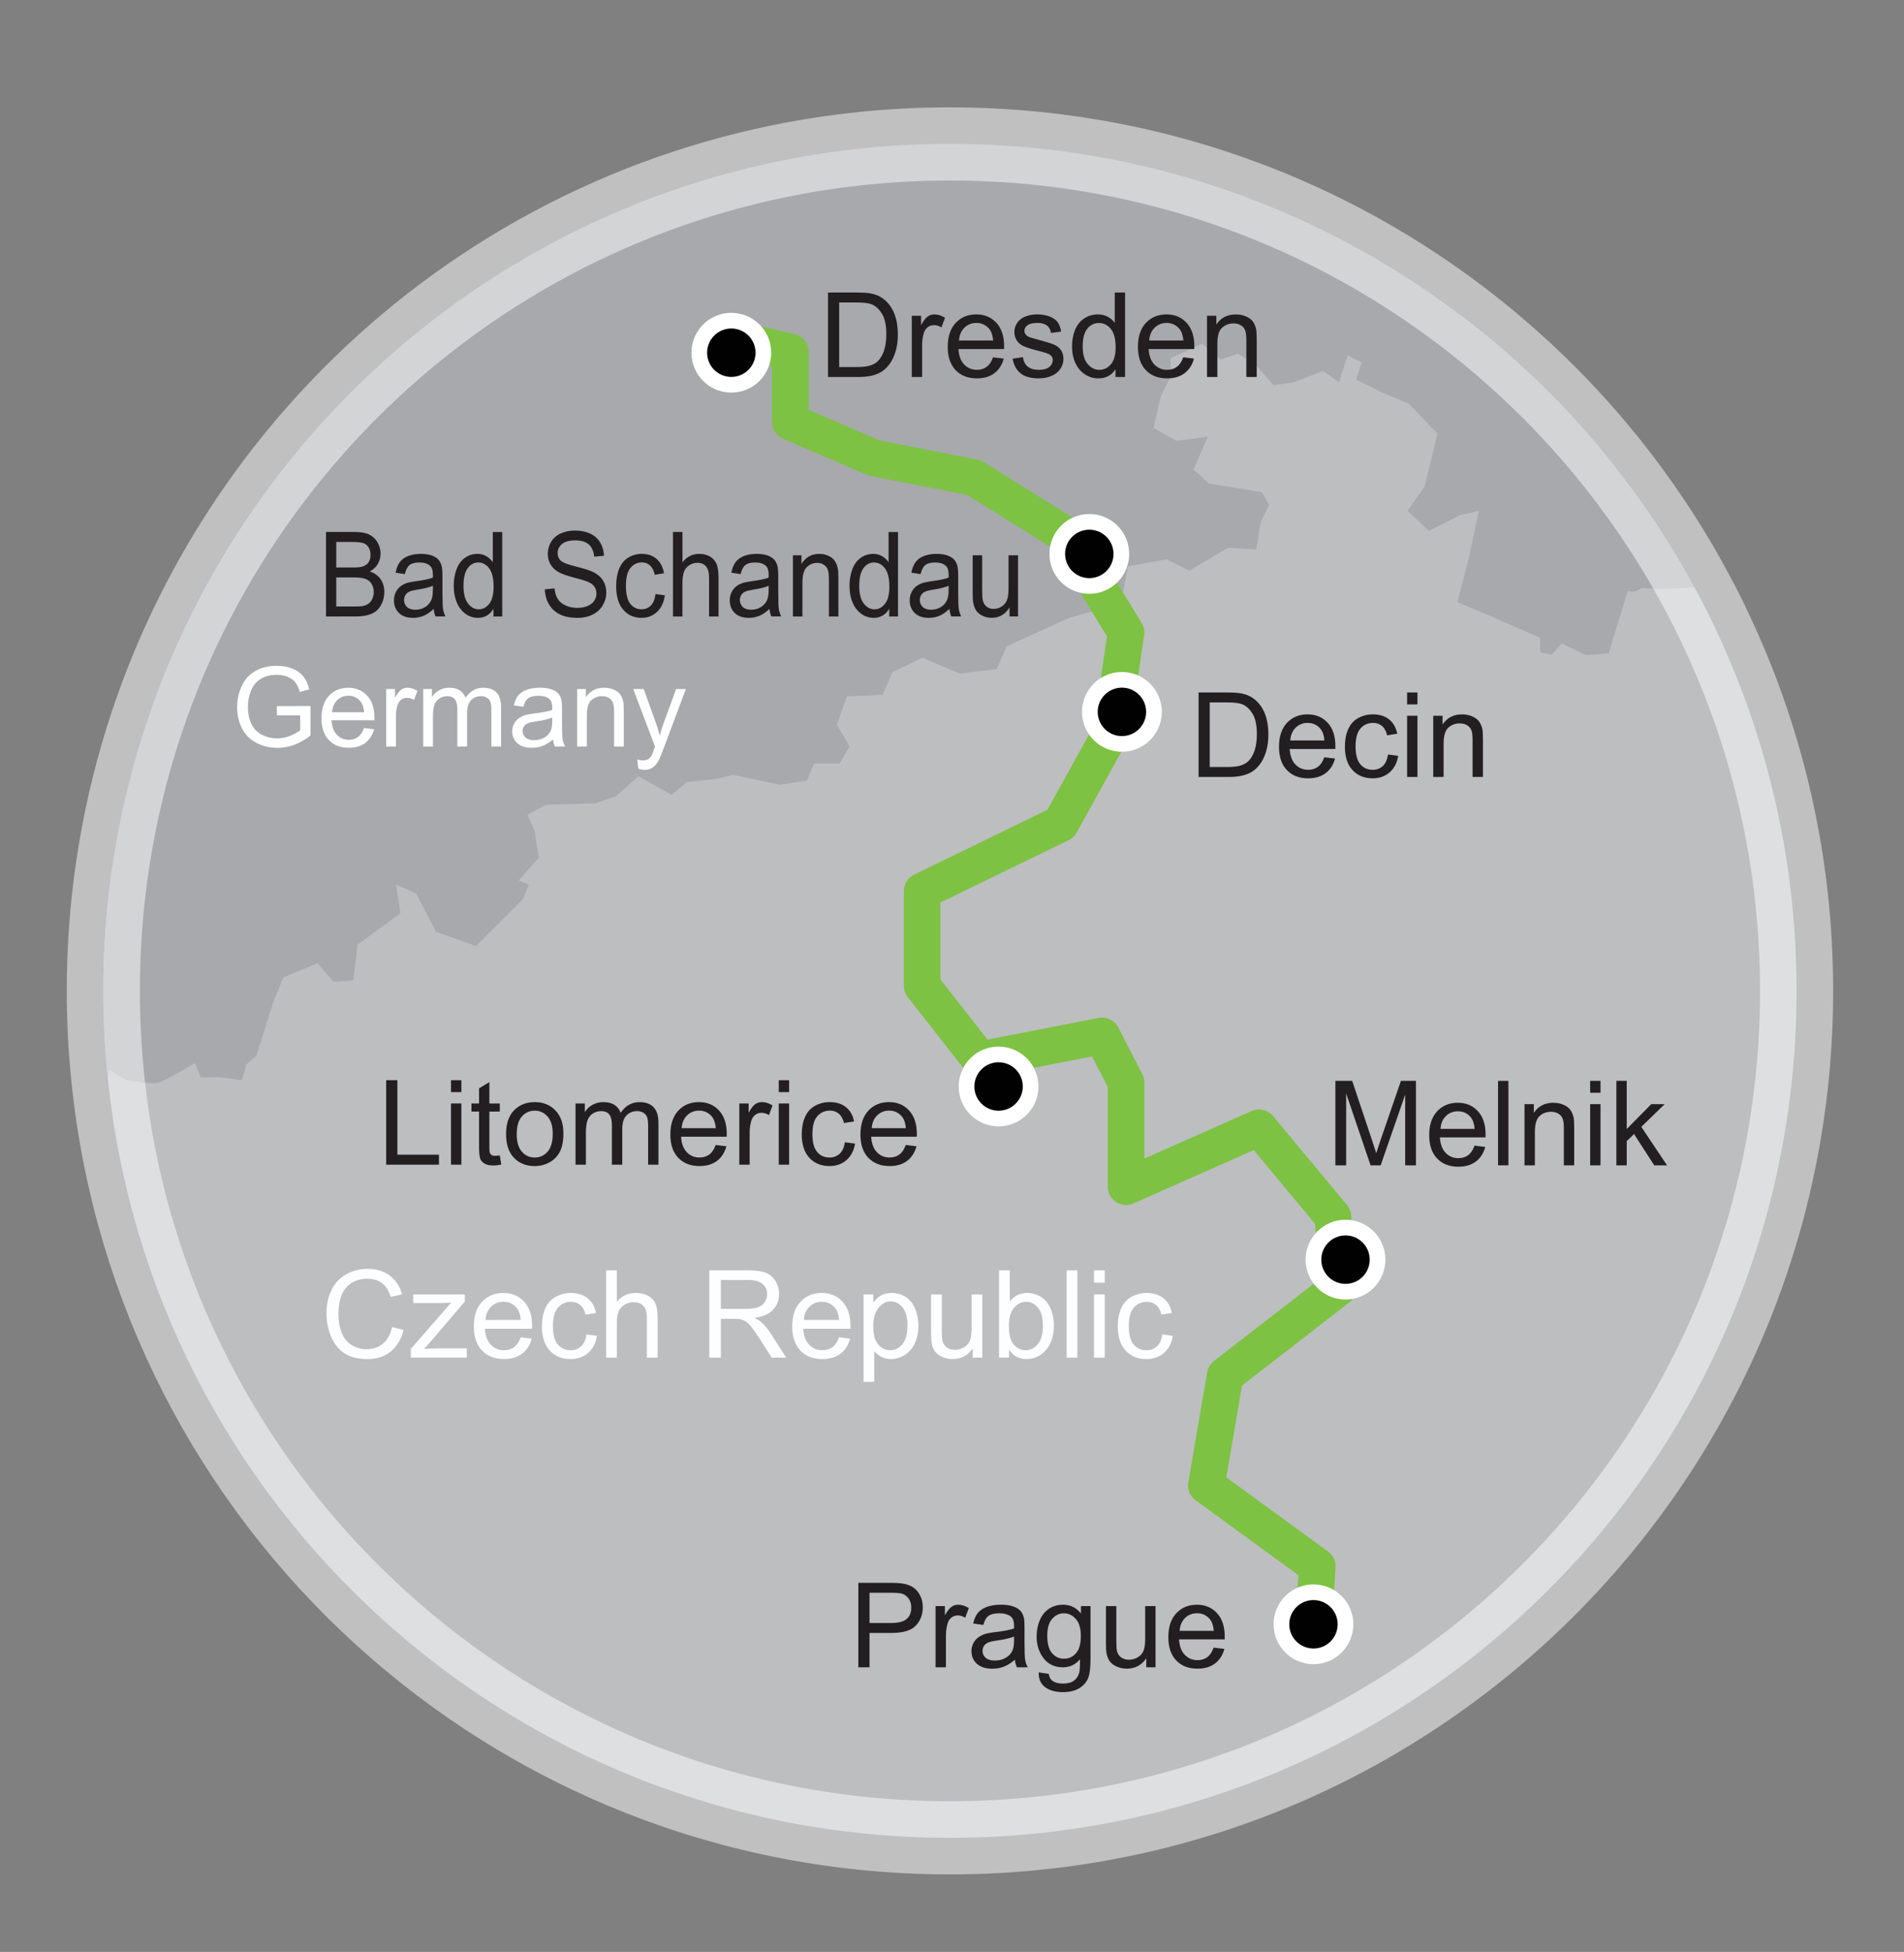 <?xml version="1.0" encoding="utf-8"?>
<!-- Generator: Adobe Illustrator 16.0.0, SVG Export Plug-In . SVG Version: 6.00 Build 0)  -->
<!DOCTYPE svg PUBLIC "-//W3C//DTD SVG 1.1//EN" "http://www.w3.org/Graphics/SVG/1.1/DTD/svg11.dtd">
<svg version="1.1" id="Layer_1" xmlns="http://www.w3.org/2000/svg" xmlns:xlink="http://www.w3.org/1999/xlink" x="0px" y="0px"
	 width="364.482px" height="373.5px" viewBox="39.338 0 364.482 373.5" enable-background="new 39.338 0 364.482 373.5"
	 xml:space="preserve">
<rect x="39.338" y="0" width="364.482" height="373.5" fill="#808080" stroke="none"/>
<path fill="#A7A9AC" d="M368.328,121.599l-8,0.45l-7.33-5.32l-2.61-1.89l-2.069-1.5l0.72-2.86l0.3-1.21l3.55-14.12
	c1.53,2.12,3.011,4.29,4.431,6.49c0.149,0.22,0.3,0.44,0.439,0.67c0.4,0.62,0.79,1.25,1.18,1.88c1.66,2.66,3.25,5.391,4.74,8.16
	c0.75,1.36,1.471,2.73,2.17,4.11C366.708,118.158,367.538,119.869,368.328,121.599z"/>
<path fill="#BCBEC0" d="M383.258,189.6c0,55.619-28.01,104.689-70.7,133.869c-3.13,2.15-6.34,4.18-9.63,6.1
	c-2.39,1.41-4.83,2.75-7.3,4.021c-1.47,0.77-2.94,1.51-4.44,2.221c-0.21,0.1-0.42,0.199-0.63,0.299
	c-21.03,9.98-44.54,15.562-69.37,15.562c-83.9,0-152.9-63.739-161.22-145.44c-0.56-5.47-0.85-11.02-0.85-16.629
	c0-8.081,0.59-16.021,1.73-23.781c56.13-31.29,190.78-106.29,205.14-113.64c9.96-5.1,33.83-0.95,53.2,8.34
	c4.341,3.3,8.5,6.811,12.48,10.521c5.61,5.22,10.84,10.83,15.65,16.79c0.25,1.3,0.35,2.619,0.29,3.96
	c-0.391,9.069,0.13,14.409,1.01,17.479c0.13,0.45,0.27,0.86,0.42,1.21c0.58,1.47,1.26,2.21,1.91,2.521
	c1.38,0.68,2.649-0.5,2.649-0.5l3.98,0.25l6.1-0.4c0.75,1.36,1.471,2.73,2.17,4.11c0.86,1.699,1.69,3.41,2.48,5.14
	C377.918,142.269,383.258,165.309,383.258,189.6z"/>
<path fill="none" d="M312.558,323.469c-3.13,2.15-6.34,4.18-9.629,6.1c-2.39,1.41-4.83,2.75-7.3,4.021
	c-1.47,0.77-2.94,1.51-4.44,2.221c-0.21,0.1-0.42,0.199-0.63,0.299c-21.03,9.98-44.54,15.562-69.37,15.562
	c-83.9,0-152.9-63.739-161.22-145.44c-0.56-5.47-0.85-11.02-0.85-16.629c0-8.081,0.59-16.021,1.73-23.781
	c9.94-67.55,61.55-121.55,127.9-135.029c10.48-2.131,21.33-3.25,32.44-3.25c27.9,0,54.15,7.05,77.06,19.46
	c0.83,0.449,1.66,0.899,2.48,1.37c6.44,3.64,12.61,7.699,18.46,12.149c4.34,3.3,8.5,6.811,12.479,10.521
	c5.61,5.22,10.84,10.83,15.65,16.79c1.93,2.39,3.79,4.829,5.569,7.319c1.53,2.12,3.011,4.29,4.431,6.49
	c0.149,0.22,0.3,0.44,0.439,0.67c0.4,0.62,0.79,1.25,1.181,1.88c1.659,2.66,3.25,5.391,4.739,8.16c0.75,1.36,1.471,2.73,2.17,4.11
	c0.86,1.699,1.69,3.41,2.48,5.14c9.59,20.67,14.93,43.71,14.93,68C383.258,245.219,355.248,294.289,312.558,323.469z"/>
<path fill="#A7A9AC" d="M350.558,108.669l0.54,3.83l-0.149,0.5l-0.561,1.84l-0.569,1.89l-2.54,8.32l-4.37,0.28l-4.641-2.19
	l-1.909,2.19l-2.181-0.551v-2.729l-8.739-3.83l-7.11-3l2.189-8.46l1.921-9.01l-3.561,0.81l-6.01,3.021l-4.09-3.83l3.279-4.65
	l2.46-10.1l-5.47-5.73l-5.18-2.189l-4.92-2.46l1.09-3.271l-2.73-1.37l-1.64,5.19l-3-2.19l-5.74,2.19l-3.82,0.55l-3.55-4.1
	l-3.28-1.921l-3.27,1.101l-3.55-3l-6.02,2.729v3.54l-1.91,3.83l-1.36,6l4.37,2.46l6.01-0.81l-2.74,6.28l3.01,2.729l5.19,0.82
	l4.92,0.81l1.36,2.47l-1.63,3.271l-0.82,5.19l-5.46-0.28l-7.38,4.37l-4.37-2.181l-7.37,1.36l-1.37,7.11l-9.83,2.72l-12.01,5.46
	l-1.91,4.37l-7.11,0.83l-7.09-3.01l-5.74,2.739l-1.91,4.36l-6.83,0.28l-1.91,5.46l2.45,4.1l-1.9,3.271h-4.91l-1.37,3.279
	l-5.19,0.811l-9.01-1.9l-3.28,0.811l-5.46,0.55l-3,2.46l-6.29-3.55l-4.37,3.819l-3.82,1.37l-9.56,0.271l-3.54,1.909l1.35,3
	l0.83,5.19l-3.83,4.37l1.92,0.82l-1.1,2.729l-9,9.01l-7.65-2.72l-3.83-7.38l-3.82-1.64l0.82,5.46l-8.2,6.01l-0.81,6.82l-3.82,0.278
	l-3.01-3.549l-6.56,2.72l-1.9,4.65l-3.28,10.381l-1.91,1.629l-0.83,3.011l-4.09-0.55h-3.82l-1.09-2.721c0,0-6.01,3.54-7.1,3.82
	c-1.1,0.27-6.01-0.551-6.01-0.551l-3.27-1.92l-0.32,1.449c-0.56-5.47-0.85-11.02-0.85-16.629c0-8.081,0.59-16.021,1.73-23.781
	c9.94-67.55,61.55-121.55,127.9-135.029c10.48-2.131,21.33-3.25,32.44-3.25c27.9,0,54.15,7.05,77.06,19.46
	c0.83,0.449,1.66,0.899,2.48,1.37c6.44,3.64,12.61,7.699,18.46,12.149c4.34,3.3,8.5,6.811,12.479,10.521
	c5.61,5.22,10.84,10.83,15.65,16.79c1.93,2.39,3.79,4.829,5.569,7.319c1.53,2.12,3.011,4.29,4.431,6.49L350.558,108.669z"/>
<g>
	<path fill="#231F20" d="M113.268,222.865v-16.166h2.139v14.257h7.961v1.908L113.268,222.865L113.268,222.865z"/>
	<path fill="#231F20" d="M125.673,208.982v-2.283h1.984v2.283H125.673z M125.673,222.865v-11.711h1.984v11.711H125.673z"/>
	<path fill="#231F20" d="M135.013,221.09l0.287,1.753c-0.559,0.117-1.059,0.177-1.5,0.177c-0.72,0-1.279-0.113-1.675-0.343
		c-0.397-0.228-0.677-0.526-0.838-0.899c-0.162-0.369-0.243-1.15-0.243-2.342v-6.737h-1.456v-1.544h1.456v-2.9l1.975-1.189v4.091
		h1.997v1.544h-1.997v6.848c0,0.566,0.035,0.93,0.104,1.094c0.069,0.16,0.183,0.289,0.342,0.385
		c0.158,0.097,0.383,0.145,0.677,0.145C134.362,221.166,134.653,221.143,135.013,221.09z"/>
	<path fill="#231F20" d="M136.215,217.01c0-2.168,0.603-3.775,1.809-4.818c1.006-0.868,2.234-1.301,3.683-1.301
		c1.609,0,2.925,0.526,3.948,1.582c1.023,1.055,1.532,2.512,1.532,4.373c0,1.508-0.226,2.692-0.678,3.555
		c-0.453,0.865-1.11,1.535-1.974,2.014c-0.864,0.477-1.807,0.717-2.828,0.717c-1.639,0-2.966-0.523-3.976-1.576
		C136.721,220.502,136.215,218.986,136.215,217.01z M138.255,217.01c0,1.5,0.326,2.622,0.981,3.367
		c0.654,0.747,1.478,1.121,2.471,1.121c0.985,0,1.805-0.375,2.459-1.125s0.981-1.895,0.981-3.43c0-1.448-0.328-2.545-0.986-3.291
		c-0.658-0.747-1.476-1.119-2.453-1.119c-0.992,0-1.815,0.371-2.471,1.113C138.583,214.387,138.255,215.511,138.255,217.01z"/>
	<path fill="#231F20" d="M149.513,222.865v-11.711h1.775v1.644c0.368-0.573,0.855-1.034,1.467-1.384
		c0.611-0.35,1.304-0.523,2.084-0.523c0.868,0,1.579,0.18,2.135,0.539c0.554,0.36,0.946,0.864,1.173,1.512
		c0.927-1.368,2.132-2.051,3.618-2.051c1.162,0,2.054,0.32,2.679,0.965c0.625,0.644,0.938,1.631,0.938,2.972v8.039h-1.974v-7.377
		c0-0.796-0.065-1.365-0.193-1.716c-0.129-0.349-0.363-0.629-0.7-0.842c-0.338-0.215-0.736-0.32-1.192-0.32
		c-0.823,0-1.507,0.273-2.051,0.822c-0.545,0.549-0.816,1.424-0.816,2.629v6.804h-1.985v-7.607c0-0.883-0.162-1.545-0.485-1.985
		c-0.324-0.441-0.853-0.66-1.588-0.66c-0.559,0-1.075,0.146-1.55,0.441c-0.474,0.293-0.817,0.725-1.031,1.288
		c-0.214,0.566-0.321,1.384-0.321,2.449v6.075L149.513,222.865L149.513,222.865z"/>
	<path fill="#231F20" d="M176.342,219.093l2.051,0.253c-0.324,1.2-0.922,2.129-1.798,2.793c-0.874,0.661-1.992,0.99-3.352,0.99
		c-1.712,0-3.07-0.525-4.075-1.582c-1.003-1.055-1.505-2.535-1.505-4.439c0-1.971,0.508-3.498,1.522-4.588
		c1.014-1.086,2.331-1.631,3.948-1.631c1.565,0,2.845,0.532,3.838,1.601c0.992,1.065,1.489,2.565,1.489,4.497
		c0,0.119-0.003,0.295-0.011,0.529h-8.732c0.072,1.287,0.437,2.271,1.091,2.955c0.654,0.685,1.47,1.024,2.448,1.024
		c0.727,0,1.349-0.19,1.864-0.574C175.635,220.539,176.041,219.932,176.342,219.093z M169.825,215.885h6.539
		c-0.088-0.984-0.338-1.725-0.75-2.217c-0.632-0.764-1.452-1.146-2.458-1.146c-0.911,0-1.678,0.306-2.299,0.916
		C170.234,214.047,169.891,214.863,169.825,215.885z"/>
	<path fill="#231F20" d="M180.862,222.865v-11.711h1.787v1.773c0.455-0.828,0.876-1.378,1.263-1.643
		c0.385-0.266,0.81-0.396,1.273-0.396c0.67,0,1.349,0.215,2.041,0.639l-0.685,1.844c-0.484-0.287-0.97-0.432-1.456-0.432
		c-0.435,0-0.824,0.133-1.168,0.393c-0.346,0.26-0.592,0.623-0.739,1.086c-0.221,0.706-0.332,1.479-0.332,2.316v6.131H180.862z"/>
	<path fill="#231F20" d="M188.417,208.982v-2.283h1.985v2.283H188.417z M188.417,222.865v-11.711h1.985v11.711H188.417z"/>
	<path fill="#231F20" d="M201.065,218.575l1.951,0.253c-0.214,1.346-0.759,2.398-1.637,3.158c-0.878,0.763-1.957,1.143-3.237,1.143
		c-1.602,0-2.891-0.523-3.865-1.57c-0.975-1.049-1.46-2.55-1.46-4.506c0-1.265,0.209-2.371,0.627-3.32
		c0.419-0.948,1.058-1.658,1.913-2.133c0.857-0.475,1.788-0.711,2.796-0.711c1.272,0,2.313,0.321,3.121,0.965
		c0.809,0.643,1.326,1.557,1.554,2.739l-1.93,0.298c-0.183-0.785-0.509-1.377-0.975-1.773c-0.467-0.397-1.031-0.598-1.693-0.598
		c-1,0-1.812,0.359-2.438,1.075c-0.625,0.718-0.937,1.853-0.937,3.403c0,1.572,0.301,2.716,0.904,3.429
		c0.602,0.712,1.389,1.068,2.36,1.068c0.778,0,1.429-0.237,1.951-0.716C200.594,220.305,200.925,219.566,201.065,218.575z"/>
	<path fill="#231F20" d="M212.731,219.093l2.051,0.253c-0.324,1.2-0.923,2.129-1.798,2.793c-0.875,0.661-1.992,0.99-3.352,0.99
		c-1.712,0-3.071-0.525-4.075-1.582c-1.003-1.055-1.505-2.535-1.505-4.439c0-1.971,0.508-3.498,1.523-4.588
		c1.014-1.086,2.331-1.631,3.948-1.631c1.565,0,2.845,0.532,3.837,1.601c0.992,1.065,1.489,2.565,1.489,4.497
		c0,0.119-0.003,0.295-0.011,0.529h-8.733c0.073,1.287,0.437,2.271,1.092,2.955c0.654,0.685,1.471,1.024,2.448,1.024
		c0.728,0,1.349-0.19,1.864-0.574C212.024,220.539,212.43,219.932,212.731,219.093z M206.213,215.885h6.539
		c-0.089-0.984-0.338-1.725-0.75-2.217c-0.632-0.764-1.453-1.146-2.459-1.146c-0.911,0-1.677,0.306-2.299,0.916
		C206.624,214.047,206.281,214.863,206.213,215.885z"/>
</g>
<g>
	<path fill="#231F20" d="M268.78,148.673v-16.165h5.57c1.256,0,2.216,0.076,2.877,0.232c0.925,0.213,1.716,0.6,2.372,1.158
		c0.853,0.721,1.489,1.641,1.913,2.762c0.423,1.122,0.633,2.402,0.633,3.843c0,1.228-0.142,2.317-0.429,3.265
		c-0.286,0.949-0.654,1.732-1.103,2.354c-0.448,0.622-0.938,1.11-1.473,1.466c-0.533,0.356-1.175,0.627-1.929,0.811
		s-1.62,0.275-2.597,0.275L268.78,148.673L268.78,148.673z M270.919,146.765h3.451c1.066,0,1.903-0.1,2.509-0.298
		c0.607-0.199,1.09-0.478,1.449-0.838c0.508-0.507,0.902-1.189,1.186-2.046c0.283-0.857,0.424-1.895,0.424-3.115
		c0-1.691-0.276-2.99-0.831-3.897c-0.555-0.908-1.229-1.518-2.025-1.825c-0.573-0.221-1.495-0.331-2.768-0.331h-3.396
		L270.919,146.765L270.919,146.765z"/>
	<path fill="#231F20" d="M292.852,144.902l2.051,0.253c-0.324,1.198-0.922,2.127-1.795,2.789c-0.875,0.661-1.994,0.993-3.354,0.993
		c-1.713,0-3.071-0.526-4.075-1.583c-1.003-1.055-1.504-2.533-1.504-4.438c0-1.97,0.507-3.5,1.522-4.588
		c1.015-1.088,2.33-1.631,3.947-1.631c1.567,0,2.846,0.532,3.837,1.598c0.993,1.066,1.489,2.566,1.489,4.5
		c0,0.117-0.003,0.293-0.013,0.529h-8.731c0.074,1.287,0.437,2.272,1.091,2.954c0.655,0.685,1.471,1.024,2.448,1.024
		c0.727,0,1.349-0.19,1.864-0.573C292.143,146.35,292.552,145.741,292.852,144.902z M286.335,141.693h6.539
		c-0.088-0.985-0.338-1.725-0.75-2.217c-0.631-0.764-1.452-1.147-2.458-1.147c-0.913,0-1.678,0.305-2.299,0.915
		C286.745,139.855,286.402,140.671,286.335,141.693z"/>
	<path fill="#231F20" d="M305.036,144.382l1.953,0.253c-0.213,1.345-0.759,2.399-1.637,3.161c-0.877,0.76-1.958,1.14-3.235,1.14
		c-1.604,0-2.891-0.524-3.866-1.572c-0.975-1.047-1.461-2.549-1.461-4.504c0-1.266,0.21-2.372,0.628-3.319
		c0.419-0.949,1.057-1.661,1.914-2.134c0.855-0.475,1.788-0.711,2.795-0.711c1.271,0,2.312,0.321,3.121,0.964
		c0.809,0.643,1.327,1.556,1.556,2.741l-1.93,0.297c-0.184-0.788-0.508-1.379-0.976-1.775c-0.466-0.397-1.03-0.596-1.692-0.596
		c-0.999,0-1.813,0.358-2.437,1.076c-0.626,0.717-0.937,1.849-0.937,3.401c0,1.574,0.301,2.717,0.904,3.43
		c0.602,0.714,1.39,1.07,2.361,1.07c0.778,0,1.428-0.239,1.95-0.717C304.566,146.111,304.896,145.375,305.036,144.382z"/>
	<path fill="#231F20" d="M308.698,134.791v-2.283h1.984v2.283H308.698z M308.698,148.673v-11.71h1.984v11.71H308.698z"/>
	<path fill="#231F20" d="M313.702,148.673v-11.71h1.787v1.665c0.86-1.287,2.103-1.929,3.727-1.929c0.706,0,1.355,0.126,1.947,0.379
		c0.59,0.253,1.034,0.587,1.328,0.999c0.294,0.413,0.499,0.9,0.619,1.467c0.072,0.367,0.109,1.01,0.109,1.929v7.2h-1.984v-7.123
		c0-0.809-0.076-1.415-0.231-1.815c-0.154-0.401-0.428-0.72-0.822-0.958c-0.393-0.239-0.854-0.359-1.383-0.359
		c-0.846,0-1.575,0.269-2.188,0.805c-0.615,0.537-0.922,1.554-0.922,3.054v6.396H313.702z"/>
</g>
<g>
	<path fill="#231F20" d="M197.848,72.139V55.974h5.569c1.257,0,2.216,0.076,2.878,0.231c0.926,0.214,1.716,0.6,2.371,1.159
		c0.852,0.721,1.491,1.642,1.913,2.762c0.424,1.123,0.634,2.402,0.634,3.844c0,1.229-0.143,2.315-0.429,3.264
		c-0.287,0.949-0.655,1.733-1.104,2.354c-0.448,0.621-0.939,1.111-1.472,1.467s-1.176,0.626-1.93,0.811
		c-0.753,0.183-1.62,0.274-2.596,0.274L197.848,72.139L197.848,72.139L197.848,72.139z M199.986,70.231h3.451
		c1.065,0,1.902-0.1,2.508-0.297c0.606-0.198,1.089-0.477,1.45-0.838c0.507-0.508,0.902-1.188,1.185-2.046
		c0.283-0.856,0.425-1.894,0.425-3.115c0-1.691-0.278-2.991-0.833-3.897c-0.556-0.908-1.229-1.517-2.024-1.825
		c-0.574-0.222-1.497-0.331-2.768-0.331h-3.397v12.349H199.986z"/>
	<path fill="#231F20" d="M213.88,72.139v-11.71h1.787v1.774c0.455-0.83,0.876-1.378,1.263-1.642c0.385-0.266,0.81-0.397,1.273-0.397
		c0.669,0,1.349,0.213,2.04,0.64l-0.684,1.841c-0.485-0.287-0.971-0.429-1.456-0.429c-0.435,0-0.825,0.13-1.169,0.39
		c-0.346,0.262-0.591,0.624-0.739,1.086c-0.222,0.707-0.332,1.478-0.332,2.317v6.13H213.88z"/>
	<path fill="#231F20" d="M229.438,68.368l2.051,0.253c-0.324,1.199-0.923,2.127-1.798,2.79c-0.875,0.662-1.992,0.991-3.352,0.991
		c-1.712,0-3.071-0.526-4.075-1.582c-1.003-1.055-1.504-2.535-1.504-4.439c0-1.971,0.507-3.499,1.522-4.588
		c1.015-1.086,2.331-1.631,3.948-1.631c1.566,0,2.845,0.532,3.837,1.6c0.993,1.066,1.489,2.565,1.489,4.498
		c0,0.118-0.003,0.295-0.01,0.529h-8.734c0.073,1.287,0.438,2.271,1.092,2.955c0.654,0.684,1.47,1.025,2.448,1.025
		c0.727,0,1.349-0.191,1.863-0.574C228.732,69.813,229.137,69.206,229.438,68.368z M222.922,65.158h6.539
		c-0.089-0.984-0.339-1.724-0.75-2.216c-0.632-0.764-1.452-1.147-2.459-1.147c-0.911,0-1.678,0.305-2.299,0.916
		C223.332,63.322,222.988,64.137,222.922,65.158z"/>
	<path fill="#231F20" d="M233.188,68.643l1.962-0.308c0.11,0.788,0.417,1.39,0.921,1.808c0.503,0.419,1.207,0.628,2.112,0.628
		c0.911,0,1.587-0.186,2.029-0.557c0.44-0.372,0.661-0.808,0.661-1.307c0-0.45-0.196-0.802-0.584-1.06
		c-0.272-0.176-0.948-0.398-2.028-0.673c-1.456-0.368-2.465-0.686-3.026-0.954c-0.563-0.267-0.989-0.64-1.279-1.113
		c-0.291-0.476-0.436-0.999-0.436-1.573c0-0.521,0.12-1.005,0.359-1.45c0.239-0.445,0.564-0.813,0.976-1.107
		c0.308-0.227,0.729-0.422,1.262-0.579c0.533-0.157,1.104-0.237,1.715-0.237c0.919,0,1.726,0.131,2.42,0.397
		c0.695,0.264,1.207,0.623,1.538,1.075c0.33,0.451,0.559,1.056,0.683,1.814l-1.94,0.265c-0.087-0.603-0.343-1.075-0.767-1.411
		c-0.422-0.338-1.02-0.508-1.792-0.508c-0.912,0-1.563,0.151-1.951,0.452c-0.39,0.302-0.584,0.654-0.584,1.06
		c0,0.256,0.081,0.487,0.243,0.693c0.161,0.215,0.415,0.391,0.76,0.53c0.199,0.073,0.782,0.243,1.753,0.506
		c1.404,0.375,2.382,0.682,2.938,0.921c0.556,0.242,0.99,0.586,1.307,1.043c0.316,0.455,0.474,1.022,0.474,1.697
		c0,0.663-0.193,1.285-0.578,1.87c-0.385,0.583-0.943,1.036-1.671,1.356c-0.727,0.319-1.55,0.479-2.469,0.479
		c-1.522,0-2.682-0.316-3.479-0.949C233.921,70.822,233.409,69.885,233.188,68.643z"/>
	<path fill="#231F20" d="M252.872,72.139v-1.478c-0.743,1.163-1.833,1.744-3.274,1.744c-0.933,0-1.792-0.258-2.576-0.773
		c-0.784-0.514-1.39-1.233-1.819-2.155c-0.43-0.922-0.646-1.982-0.646-3.182c0-1.168,0.195-2.229,0.584-3.181
		c0.39-0.952,0.974-1.682,1.753-2.189c0.778-0.507,1.65-0.761,2.613-0.761c0.706,0,1.334,0.149,1.886,0.447
		c0.552,0.299,1,0.684,1.344,1.164v-5.8h1.975V72.14L252.872,72.139L252.872,72.139L252.872,72.139z M246.598,66.295
		c0,1.5,0.315,2.621,0.948,3.363c0.632,0.743,1.377,1.114,2.237,1.114c0.868,0,1.605-0.354,2.212-1.065
		c0.607-0.708,0.91-1.791,0.91-3.246c0-1.603-0.309-2.778-0.926-3.528s-1.377-1.126-2.282-1.126c-0.882,0-1.621,0.361-2.211,1.082
		C246.894,63.606,246.598,64.743,246.598,66.295z"/>
	<path fill="#231F20" d="M265.85,68.368l2.051,0.253c-0.324,1.199-0.923,2.127-1.796,2.79c-0.874,0.661-1.993,0.991-3.353,0.991
		c-1.714,0-3.072-0.526-4.076-1.582c-1.003-1.055-1.505-2.535-1.505-4.439c0-1.971,0.507-3.499,1.522-4.588
		c1.015-1.086,2.33-1.631,3.947-1.631c1.567,0,2.845,0.532,3.836,1.6c0.993,1.065,1.49,2.565,1.49,4.498
		c0,0.118-0.003,0.295-0.012,0.529h-8.733c0.075,1.287,0.437,2.271,1.091,2.955c0.655,0.684,1.472,1.025,2.448,1.025
		c0.728,0,1.349-0.191,1.864-0.574C265.141,69.816,265.549,69.206,265.85,68.368z M259.333,65.158h6.539
		c-0.087-0.984-0.337-1.724-0.75-2.216c-0.63-0.764-1.452-1.147-2.458-1.147c-0.912,0-1.678,0.305-2.299,0.916
		C259.744,63.322,259.399,64.137,259.333,65.158z"/>
	<path fill="#231F20" d="M270.394,72.139v-11.71h1.786v1.666c0.86-1.286,2.102-1.929,3.727-1.929c0.706,0,1.354,0.126,1.946,0.38
		s1.035,0.587,1.328,0.999c0.294,0.411,0.5,0.9,0.619,1.467c0.072,0.367,0.11,1.01,0.11,1.929v7.2h-1.985v-7.123
		c0-0.81-0.076-1.415-0.232-1.815c-0.152-0.401-0.426-0.72-0.821-0.959c-0.393-0.239-0.854-0.358-1.382-0.358
		c-0.846,0-1.576,0.271-2.189,0.805c-0.614,0.537-0.922,1.554-0.922,3.054v6.396h-1.985V72.139z"/>
</g>
<g>
	<path fill="#231F20" d="M101.749,117.962v-16.165h5.544c1.129,0,2.034,0.164,2.717,0.491c0.683,0.327,1.216,0.831,1.603,1.51
		c0.386,0.68,0.58,1.391,0.58,2.134c0,0.69-0.171,1.342-0.515,1.951c-0.343,0.61-0.86,1.103-1.552,1.477
		c0.894,0.287,1.581,0.775,2.061,1.467c0.481,0.691,0.722,1.507,0.722,2.448c0,0.757-0.146,1.46-0.439,2.112
		c-0.293,0.65-0.654,1.152-1.084,1.504c-0.43,0.353-0.97,0.62-1.618,0.799s-1.444,0.271-2.384,0.271L101.749,117.962
		L101.749,117.962z M103.705,108.591h3.196c0.867,0,1.487-0.062,1.864-0.188c0.498-0.162,0.873-0.43,1.124-0.805
		c0.252-0.375,0.378-0.846,0.378-1.411c0-0.537-0.118-1.009-0.352-1.418c-0.236-0.408-0.572-0.687-1.009-0.838
		c-0.437-0.15-1.187-0.226-2.248-0.226h-2.954L103.705,108.591L103.705,108.591z M103.705,116.054h3.68
		c0.632,0,1.075-0.024,1.331-0.076c0.449-0.089,0.826-0.235,1.128-0.441c0.302-0.205,0.551-0.505,0.747-0.899
		c0.195-0.394,0.293-0.847,0.293-1.362c0-0.604-0.141-1.127-0.424-1.573c-0.283-0.444-0.674-0.757-1.175-0.936
		c-0.501-0.181-1.222-0.271-2.163-0.271h-3.417V116.054z"/>
	<path fill="#231F20" d="M122.356,116.519c-0.672,0.625-1.319,1.065-1.941,1.323c-0.622,0.257-1.289,0.387-2.001,0.387
		c-1.176,0-2.08-0.315-2.712-0.943c-0.632-0.629-0.948-1.432-0.948-2.409c0-0.574,0.118-1.098,0.357-1.573
		c0.238-0.473,0.551-0.854,0.937-1.141c0.386-0.286,0.822-0.502,1.306-0.649c0.356-0.103,0.893-0.202,1.613-0.298
		c1.464-0.192,2.543-0.42,3.236-0.684c0.007-0.272,0.01-0.445,0.01-0.518c0-0.81-0.171-1.378-0.515-1.71
		c-0.465-0.449-1.154-0.672-2.067-0.672c-0.854,0-1.483,0.164-1.89,0.491c-0.407,0.326-0.708,0.906-0.903,1.737l-1.774-0.266
		c0.161-0.831,0.427-1.501,0.796-2.012c0.37-0.511,0.904-0.905,1.603-1.18c0.699-0.275,1.509-0.414,2.429-0.414
		c0.914,0,1.656,0.117,2.229,0.353c0.571,0.235,0.99,0.531,1.259,0.888c0.269,0.356,0.457,0.806,0.565,1.351
		c0.061,0.338,0.091,0.948,0.091,1.831v2.645c0,1.846,0.039,3.013,0.116,3.501c0.077,0.489,0.229,0.958,0.458,1.405h-1.896
		C122.53,117.551,122.409,117.069,122.356,116.519z M122.205,112.085c-0.66,0.294-1.647,0.545-2.964,0.75
		c-0.747,0.117-1.274,0.25-1.583,0.397c-0.309,0.148-0.548,0.362-0.716,0.645c-0.168,0.284-0.251,0.598-0.251,0.942
		c0,0.53,0.183,0.971,0.55,1.324c0.365,0.353,0.902,0.53,1.607,0.53c0.699,0,1.321-0.167,1.866-0.502
		c0.544-0.335,0.943-0.792,1.198-1.373c0.195-0.449,0.293-1.11,0.293-1.985V112.085z"/>
	<path fill="#231F20" d="M133.797,117.962v-1.477c-0.679,1.161-1.676,1.742-2.994,1.742c-0.854,0-1.637-0.259-2.354-0.773
		c-0.715-0.514-1.271-1.231-1.663-2.155c-0.394-0.922-0.59-1.983-0.59-3.181c0-1.169,0.179-2.23,0.534-3.182
		c0.356-0.952,0.891-1.682,1.603-2.189c0.711-0.507,1.508-0.761,2.39-0.761c0.645,0,1.22,0.149,1.723,0.447
		c0.503,0.299,0.914,0.686,1.23,1.164v-5.8h1.805v16.166L133.797,117.962L133.797,117.962L133.797,117.962z M128.063,112.119
		c0,1.5,0.288,2.621,0.866,3.363c0.578,0.743,1.261,1.113,2.047,1.113c0.794,0,1.467-0.354,2.021-1.063
		c0.554-0.71,0.832-1.792,0.832-3.247c0-1.602-0.282-2.779-0.847-3.529s-1.26-1.125-2.086-1.125c-0.807,0-1.48,0.36-2.021,1.081
		C128.332,109.432,128.063,110.568,128.063,112.119z"/>
	<path fill="#231F20" d="M143.637,112.769l1.847-0.176c0.087,0.809,0.29,1.472,0.609,1.991c0.319,0.518,0.815,0.937,1.486,1.256
		c0.671,0.32,1.429,0.479,2.268,0.479c0.746,0,1.404-0.121,1.977-0.363c0.571-0.242,0.995-0.574,1.274-0.999
		c0.28-0.423,0.418-0.884,0.418-1.383c0-0.509-0.135-0.952-0.402-1.329c-0.269-0.377-0.713-0.696-1.331-0.954
		c-0.396-0.169-1.273-0.431-2.631-0.789c-1.358-0.356-2.309-0.693-2.854-1.009c-0.707-0.404-1.232-0.906-1.578-1.504
		c-0.345-0.599-0.519-1.271-0.519-2.012c0-0.817,0.211-1.579,0.635-2.289c0.424-0.709,1.042-1.248,1.855-1.615
		c0.813-0.368,1.718-0.551,2.712-0.551c1.097,0,2.062,0.192,2.899,0.578c0.836,0.387,1.479,0.954,1.929,1.704
		c0.451,0.75,0.692,1.6,0.726,2.548l-1.875,0.156c-0.1-1.023-0.442-1.795-1.023-2.317c-0.582-0.521-1.441-0.782-2.577-0.782
		c-1.184,0-2.044,0.236-2.585,0.71c-0.541,0.475-0.813,1.045-0.813,1.714c0,0.58,0.192,1.058,0.575,1.433
		c0.376,0.375,1.359,0.759,2.949,1.151c1.59,0.394,2.681,0.737,3.272,1.031c0.86,0.435,1.495,0.984,1.905,1.649
		c0.41,0.667,0.616,1.432,0.616,2.299c0,0.861-0.226,1.67-0.676,2.432c-0.452,0.76-1.097,1.352-1.941,1.774
		c-0.844,0.424-1.793,0.634-2.848,0.634c-1.337,0-2.458-0.215-3.361-0.64c-0.905-0.425-1.613-1.067-2.128-1.925
		C143.936,114.819,143.665,113.849,143.637,112.769z"/>
	<path fill="#231F20" d="M164.829,113.673l1.784,0.253c-0.195,1.345-0.693,2.399-1.497,3.159c-0.803,0.761-1.789,1.142-2.959,1.142
		c-1.464,0-2.643-0.525-3.533-1.573c-0.891-1.047-1.335-2.549-1.335-4.504c0-1.265,0.191-2.371,0.574-3.319
		c0.383-0.949,0.967-1.66,1.749-2.134c0.783-0.475,1.635-0.711,2.557-0.711c1.162,0,2.113,0.321,2.853,0.964
		c0.739,0.643,1.213,1.557,1.421,2.741l-1.764,0.298c-0.168-0.788-0.465-1.378-0.892-1.774c-0.426-0.398-0.942-0.598-1.548-0.598
		c-0.914,0-1.656,0.36-2.228,1.076c-0.572,0.717-0.857,1.85-0.857,3.402c0,1.574,0.275,2.717,0.826,3.43
		c0.55,0.712,1.271,1.068,2.158,1.068c0.712,0,1.307-0.239,1.784-0.716S164.7,114.665,164.829,113.673z"/>
	<path fill="#231F20" d="M168.166,117.962v-16.165h1.815v5.8c0.846-1.075,1.915-1.61,3.206-1.61c0.793,0,1.482,0.172,2.066,0.512
		c0.585,0.342,1.003,0.815,1.255,1.418c0.251,0.602,0.378,1.477,0.378,2.624v7.422h-1.815v-7.422c0-0.992-0.196-1.714-0.59-2.167
		c-0.393-0.453-0.949-0.679-1.669-0.679c-0.537,0-1.043,0.152-1.517,0.457c-0.475,0.306-0.812,0.718-1.014,1.241
		c-0.201,0.522-0.303,1.243-0.303,2.161v6.408H168.166L168.166,117.962z"/>
	<path fill="#231F20" d="M186.635,116.519c-0.672,0.625-1.319,1.065-1.941,1.323c-0.622,0.257-1.289,0.387-2.001,0.387
		c-1.176,0-2.081-0.315-2.712-0.943c-0.632-0.629-0.947-1.432-0.947-2.409c0-0.574,0.118-1.098,0.357-1.573
		c0.238-0.473,0.551-0.854,0.938-1.141c0.386-0.286,0.821-0.502,1.305-0.649c0.356-0.103,0.894-0.202,1.613-0.298
		c1.465-0.192,2.544-0.42,3.237-0.684c0.006-0.272,0.009-0.445,0.009-0.518c0-0.81-0.171-1.378-0.515-1.71
		c-0.464-0.449-1.152-0.672-2.066-0.672c-0.854,0-1.483,0.164-1.891,0.491c-0.407,0.326-0.708,0.906-0.903,1.737l-1.774-0.266
		c0.161-0.831,0.427-1.501,0.797-2.012c0.369-0.511,0.904-0.905,1.603-1.18c0.698-0.275,1.508-0.414,2.429-0.414
		c0.914,0,1.656,0.117,2.229,0.353c0.571,0.235,0.991,0.531,1.259,0.888c0.268,0.356,0.458,0.806,0.565,1.351
		c0.061,0.338,0.091,0.948,0.091,1.831v2.645c0,1.846,0.038,3.013,0.116,3.501c0.077,0.489,0.229,0.958,0.459,1.405h-1.896
		C186.81,117.551,186.688,117.069,186.635,116.519z M186.484,112.085c-0.66,0.294-1.647,0.545-2.964,0.75
		c-0.746,0.117-1.274,0.25-1.582,0.397c-0.31,0.148-0.549,0.362-0.717,0.645c-0.167,0.284-0.251,0.598-0.251,0.942
		c0,0.53,0.184,0.971,0.55,1.324c0.365,0.353,0.901,0.53,1.607,0.53c0.699,0,1.321-0.167,1.865-0.502
		c0.544-0.335,0.944-0.792,1.199-1.373c0.196-0.449,0.293-1.11,0.293-1.985V112.085z"/>
	<path fill="#231F20" d="M191.131,117.962v-11.711h1.633v1.666c0.786-1.286,1.922-1.929,3.407-1.929c0.646,0,1.239,0.127,1.779,0.38
		c0.541,0.253,0.946,0.587,1.215,0.999c0.269,0.413,0.457,0.9,0.564,1.467c0.068,0.367,0.101,1.01,0.101,1.929v7.2h-1.814v-7.123
		c0-0.809-0.07-1.413-0.212-1.814c-0.142-0.401-0.391-0.721-0.751-0.958c-0.36-0.239-0.781-0.358-1.266-0.358
		c-0.773,0-1.44,0.268-2,0.804c-0.561,0.537-0.842,1.554-0.842,3.054v6.396h-1.814V117.962z"/>
	<path fill="#231F20" d="M209.561,117.962v-1.477c-0.68,1.161-1.677,1.742-2.994,1.742c-0.854,0-1.639-0.259-2.354-0.773
		c-0.715-0.514-1.271-1.231-1.663-2.155c-0.394-0.922-0.591-1.983-0.591-3.181c0-1.169,0.179-2.23,0.535-3.182
		c0.357-0.952,0.89-1.682,1.603-2.189c0.713-0.507,1.509-0.761,2.389-0.761c0.646,0,1.221,0.149,1.724,0.447
		c0.503,0.299,0.914,0.686,1.23,1.164v-5.8h1.805v16.166L209.561,117.962L209.561,117.962L209.561,117.962z M203.823,112.119
		c0,1.5,0.288,2.621,0.867,3.363c0.578,0.743,1.261,1.113,2.047,1.113c0.793,0,1.467-0.354,2.021-1.063
		c0.554-0.71,0.832-1.792,0.832-3.247c0-1.602-0.282-2.779-0.848-3.529c-0.565-0.75-1.26-1.125-2.086-1.125
		c-0.807,0-1.48,0.36-2.021,1.081C204.095,109.432,203.823,110.568,203.823,112.119z"/>
	<path fill="#231F20" d="M221.083,116.519c-0.671,0.625-1.318,1.065-1.941,1.323c-0.622,0.257-1.289,0.387-2.001,0.387
		c-1.176,0-2.08-0.315-2.712-0.943c-0.632-0.629-0.948-1.432-0.948-2.409c0-0.574,0.119-1.098,0.358-1.573
		c0.238-0.473,0.551-0.854,0.937-1.141c0.387-0.286,0.822-0.502,1.306-0.649c0.356-0.103,0.894-0.202,1.613-0.298
		c1.465-0.192,2.544-0.42,3.237-0.684c0.006-0.272,0.01-0.445,0.01-0.518c0-0.81-0.171-1.378-0.515-1.71
		c-0.464-0.449-1.153-0.672-2.066-0.672c-0.854,0-1.483,0.164-1.891,0.491c-0.407,0.326-0.708,0.906-0.903,1.737l-1.775-0.266
		c0.162-0.831,0.428-1.501,0.797-2.012c0.37-0.511,0.904-0.905,1.603-1.18c0.699-0.275,1.508-0.414,2.429-0.414
		c0.914,0,1.657,0.117,2.229,0.353c0.571,0.235,0.99,0.531,1.259,0.888c0.27,0.356,0.458,0.806,0.565,1.351
		c0.061,0.338,0.091,0.948,0.091,1.831v2.645c0,1.846,0.038,3.013,0.117,3.501c0.076,0.489,0.229,0.958,0.458,1.405h-1.896
		C221.258,117.551,221.137,117.069,221.083,116.519z M220.932,112.085c-0.659,0.294-1.647,0.545-2.965,0.75
		c-0.746,0.117-1.273,0.25-1.581,0.397c-0.31,0.148-0.549,0.362-0.717,0.645c-0.167,0.284-0.251,0.598-0.251,0.942
		c0,0.53,0.184,0.971,0.551,1.324c0.364,0.353,0.901,0.53,1.607,0.53c0.699,0,1.321-0.167,1.865-0.502s0.943-0.792,1.199-1.373
		c0.195-0.449,0.293-1.11,0.293-1.985L220.932,112.085L220.932,112.085z"/>
	<path fill="#231F20" d="M232.596,117.962v-1.721c-0.833,1.324-1.966,1.985-3.397,1.985c-0.632,0-1.223-0.132-1.77-0.397
		c-0.549-0.264-0.955-0.598-1.22-0.998c-0.266-0.401-0.452-0.892-0.56-1.473c-0.073-0.389-0.111-1.007-0.111-1.853v-7.255h1.815
		v6.495c0,1.037,0.036,1.735,0.11,2.095c0.114,0.522,0.356,0.931,0.726,1.228c0.37,0.3,0.826,0.448,1.372,0.448
		c0.545,0,1.055-0.152,1.532-0.457c0.478-0.305,0.815-0.721,1.013-1.247c0.198-0.525,0.297-1.288,0.297-2.287v-6.275h1.815v11.71
		h-1.623L232.596,117.962L232.596,117.962z"/>
</g>
<g>
	<path fill="#FFFFFF" d="M92.342,136.893v-1.781l6.431-0.011v5.634c-0.986,0.786-2.006,1.379-3.055,1.775
		c-1.049,0.396-2.126,0.596-3.231,0.596c-1.491,0-2.846-0.319-4.064-0.959c-1.219-0.638-2.139-1.562-2.76-2.77
		c-0.622-1.208-0.933-2.559-0.933-4.049c0-1.479,0.31-2.856,0.927-4.137c0.618-1.281,1.507-2.232,2.667-2.854
		c1.16-0.622,2.496-0.932,4.008-0.932c1.098,0,2.09,0.178,2.977,0.533c0.887,0.355,1.583,0.851,2.087,1.485
		c0.504,0.635,0.888,1.463,1.149,2.485l-1.812,0.497c-0.228-0.773-0.511-1.382-0.85-1.823c-0.338-0.442-0.821-0.795-1.45-1.063
		c-0.628-0.266-1.325-0.397-2.092-0.397c-0.918,0-1.712,0.14-2.382,0.419c-0.67,0.279-1.21,0.646-1.621,1.103
		s-0.73,0.957-0.958,1.501c-0.387,0.939-0.58,1.959-0.58,3.056c0,1.353,0.233,2.484,0.699,3.396c0.466,0.912,1.145,1.588,2.035,2.03
		c0.89,0.442,1.836,0.663,2.837,0.663c0.87,0,1.719-0.167,2.547-0.502s1.457-0.692,1.885-1.072v-2.827h-4.462L92.342,136.893
		L92.342,136.893z"/>
	<path fill="#FFFFFF" d="M109.025,139.306l1.926,0.238c-0.305,1.125-0.867,1.999-1.688,2.62c-0.822,0.622-1.871,0.932-3.148,0.932
		c-1.608,0-2.884-0.495-3.826-1.486c-0.942-0.99-1.414-2.38-1.414-4.168c0-1.85,0.476-3.285,1.429-4.308
		c0.953-1.021,2.188-1.533,3.708-1.533c1.471,0,2.672,0.501,3.604,1.502c0.932,1.001,1.398,2.409,1.398,4.226
		c0,0.109-0.003,0.275-0.01,0.497h-8.203c0.069,1.208,0.411,2.133,1.025,2.774c0.614,0.643,1.381,0.963,2.299,0.963
		c0.684,0,1.267-0.179,1.75-0.539C108.359,140.666,108.742,140.093,109.025,139.306z M102.905,136.292h6.141
		c-0.083-0.925-0.317-1.619-0.704-2.082c-0.594-0.718-1.364-1.077-2.309-1.077c-0.856,0-1.576,0.287-2.159,0.86
		C103.29,134.566,102.967,135.333,102.905,136.292z"/>
	<path fill="#FFFFFF" d="M113.271,142.847v-10.998h1.678v1.667c0.428-0.779,0.823-1.294,1.186-1.543
		c0.363-0.249,0.761-0.373,1.196-0.373c0.628,0,1.267,0.201,1.916,0.602l-0.644,1.729c-0.456-0.269-0.911-0.403-1.367-0.403
		c-0.408,0-0.773,0.123-1.098,0.367c-0.325,0.245-0.556,0.586-0.694,1.021c-0.208,0.663-0.311,1.388-0.311,2.175v5.758
		L113.271,142.847L113.271,142.847z"/>
	<path fill="#FFFFFF" d="M120.354,142.847v-10.998h1.667v1.543c0.345-0.539,0.804-0.972,1.377-1.3
		c0.573-0.328,1.226-0.492,1.957-0.492c0.814,0,1.482,0.169,2.004,0.508c0.521,0.338,0.889,0.812,1.103,1.418
		c0.87-1.283,2.002-1.926,3.396-1.926c1.091,0,1.93,0.303,2.517,0.906c0.586,0.604,0.88,1.535,0.88,2.791v7.549h-1.854v-6.928
		c0-0.746-0.061-1.282-0.181-1.61c-0.121-0.328-0.34-0.592-0.658-0.792c-0.317-0.199-0.689-0.3-1.118-0.3
		c-0.773,0-1.416,0.257-1.926,0.771c-0.511,0.515-0.767,1.339-0.767,2.471v6.39h-1.864v-7.146c0-0.829-0.152-1.45-0.456-1.864
		c-0.304-0.414-0.801-0.621-1.491-0.621c-0.525,0-1.01,0.138-1.455,0.414c-0.445,0.276-0.768,0.68-0.968,1.212
		c-0.2,0.532-0.3,1.298-0.3,2.299v5.706L120.354,142.847L120.354,142.847z"/>
	<path fill="#FFFFFF" d="M145.198,141.491c-0.69,0.587-1.355,1.001-1.994,1.243c-0.639,0.24-1.324,0.361-2.057,0.361
		c-1.208,0-2.137-0.295-2.786-0.885s-0.974-1.345-0.974-2.264c0-0.538,0.123-1.03,0.368-1.476c0.245-0.444,0.566-0.802,0.963-1.071
		c0.397-0.269,0.844-0.474,1.341-0.611c0.366-0.098,0.918-0.19,1.657-0.28c1.505-0.179,2.613-0.394,3.324-0.642
		c0.007-0.256,0.01-0.417,0.01-0.486c0-0.76-0.176-1.295-0.528-1.605c-0.476-0.42-1.184-0.631-2.123-0.631
		c-0.876,0-1.524,0.153-1.941,0.461c-0.418,0.308-0.727,0.851-0.927,1.631l-1.823-0.25c0.166-0.779,0.438-1.409,0.818-1.89
		c0.38-0.479,0.929-0.849,1.647-1.108c0.718-0.258,1.55-0.389,2.496-0.389c0.939,0,1.702,0.111,2.289,0.332
		c0.587,0.221,1.018,0.499,1.294,0.833c0.276,0.335,0.469,0.759,0.58,1.27c0.062,0.317,0.093,0.891,0.093,1.719v2.485
		c0,1.732,0.04,2.828,0.119,3.287c0.08,0.459,0.237,0.899,0.471,1.32h-1.947C145.377,142.461,145.253,142.008,145.198,141.491z
		 M145.043,137.328c-0.677,0.275-1.692,0.511-3.045,0.703c-0.766,0.11-1.308,0.235-1.625,0.373c-0.318,0.14-0.563,0.341-0.735,0.606
		c-0.173,0.267-0.259,0.563-0.259,0.886c0,0.497,0.188,0.911,0.564,1.243c0.376,0.331,0.927,0.497,1.652,0.497
		c0.718,0,1.356-0.156,1.916-0.471c0.559-0.314,0.97-0.744,1.232-1.29c0.2-0.421,0.3-1.042,0.3-1.864V137.328L145.043,137.328z"/>
	<path fill="#FFFFFF" d="M149.817,142.847v-10.998h1.678v1.564c0.808-1.208,1.975-1.813,3.5-1.813c0.663,0,1.271,0.119,1.828,0.357
		c0.557,0.238,0.972,0.551,1.248,0.938c0.276,0.387,0.47,0.847,0.58,1.377c0.069,0.346,0.104,0.949,0.104,1.813v6.762h-1.864v-6.69
		c0-0.758-0.073-1.326-0.218-1.703c-0.145-0.376-0.402-0.676-0.771-0.901c-0.369-0.224-0.802-0.336-1.299-0.336
		c-0.794,0-1.479,0.252-2.056,0.756c-0.577,0.504-0.865,1.46-0.865,2.869v6.006L149.817,142.847L149.817,142.847z"/>
	<path fill="#FFFFFF" d="M161.529,147.083l-0.207-1.75c0.407,0.11,0.763,0.166,1.067,0.166c0.414,0,0.746-0.069,0.994-0.207
		s0.452-0.331,0.611-0.58c0.117-0.187,0.307-0.649,0.569-1.388c0.034-0.104,0.089-0.256,0.166-0.456l-4.173-11.02h2.009l2.289,6.369
		c0.297,0.808,0.563,1.657,0.798,2.547c0.214-0.855,0.469-1.69,0.766-2.506l2.351-6.411h1.864l-4.184,11.186
		c-0.449,1.208-0.797,2.039-1.046,2.496c-0.332,0.613-0.711,1.064-1.139,1.352c-0.428,0.286-0.938,0.43-1.533,0.43
		C162.371,147.311,161.97,147.234,161.529,147.083z"/>
</g>
<g>
	<path fill="#FDFEFF" d="M114.393,253.932l2.21,0.559c-0.464,1.814-1.297,3.197-2.5,4.152c-1.203,0.952-2.675,1.428-4.415,1.428
		c-1.799,0-3.264-0.365-4.391-1.098c-1.128-0.733-1.986-1.795-2.575-3.185c-0.587-1.392-0.883-2.884-0.883-4.478
		c0-1.74,0.333-3.257,0.997-4.552c0.664-1.294,1.609-2.278,2.836-2.95s2.576-1.008,4.05-1.008c1.671,0,3.077,0.426,4.214,1.274
		c1.14,0.852,1.935,2.048,2.381,3.589l-2.176,0.513c-0.388-1.215-0.95-2.1-1.686-2.653c-0.737-0.556-1.663-0.832-2.78-0.832
		c-1.283,0-2.356,0.308-3.217,0.922c-0.863,0.615-1.469,1.44-1.818,2.478c-0.348,1.035-0.523,2.106-0.523,3.208
		c0,1.42,0.207,2.659,0.62,3.719c0.415,1.06,1.058,1.852,1.932,2.375c0.873,0.524,1.817,0.786,2.836,0.786
		c1.237,0,2.286-0.356,3.143-1.071C113.507,256.395,114.088,255.337,114.393,253.932z"/>
	<path fill="#FDFEFF" d="M117.981,259.787v-1.663l7.702-8.84c-0.875,0.045-1.645,0.067-2.314,0.067h-4.933v-1.662h9.888v1.354
		l-6.551,7.679l-1.263,1.4c0.919-0.069,1.78-0.104,2.586-0.104h5.593v1.767L117.981,259.787L117.981,259.787z"/>
	<path fill="#FDFEFF" d="M139.01,255.891l2.118,0.264c-0.334,1.236-0.952,2.197-1.856,2.882c-0.905,0.683-2.058,1.024-3.463,1.024
		c-1.768,0-3.172-0.545-4.209-1.636c-1.035-1.089-1.554-2.618-1.554-4.585c0-2.033,0.524-3.613,1.573-4.738
		c1.047-1.121,2.407-1.687,4.078-1.687c1.618,0,2.939,0.551,3.965,1.651c1.026,1.102,1.537,2.65,1.537,4.648
		c0,0.12-0.004,0.303-0.012,0.545h-9.021c0.075,1.33,0.451,2.348,1.128,3.055c0.674,0.705,1.518,1.059,2.528,1.059
		c0.752,0,1.394-0.196,1.925-0.594C138.277,257.387,138.698,256.757,139.01,255.891z M132.279,252.574h6.754
		c-0.091-1.016-0.349-1.779-0.774-2.289c-0.653-0.789-1.5-1.186-2.541-1.186c-0.941,0-1.732,0.315-2.375,0.945
		C132.701,250.677,132.345,251.52,132.279,252.574z"/>
	<path fill="#FDFEFF" d="M151.596,255.354l2.017,0.264c-0.22,1.39-0.784,2.477-1.691,3.263c-0.908,0.787-2.023,1.181-3.344,1.181
		c-1.655,0-2.986-0.541-3.993-1.625c-1.005-1.082-1.509-2.633-1.509-4.651c0-1.308,0.217-2.45,0.65-3.429
		c0.434-0.979,1.091-1.715,1.977-2.205c0.886-0.488,1.848-0.734,2.888-0.734c1.313,0,2.389,0.332,3.225,0.997
		c0.834,0.665,1.371,1.608,1.606,2.83l-1.995,0.308c-0.189-0.813-0.525-1.423-1.008-1.834c-0.481-0.408-1.065-0.615-1.749-0.615
		c-1.031,0-1.872,0.371-2.517,1.11c-0.646,0.74-0.969,1.912-0.969,3.517c0,1.625,0.312,2.806,0.936,3.541
		c0.621,0.736,1.435,1.104,2.436,1.104c0.805,0,1.478-0.246,2.018-0.74C151.111,257.139,151.453,256.38,151.596,255.354z"/>
	<path fill="#FDFEFF" d="M155.368,259.787v-16.7h2.049v5.992c0.957-1.109,2.165-1.664,3.624-1.664c0.895,0,1.672,0.178,2.334,0.528
		c0.662,0.354,1.135,0.844,1.419,1.467c0.285,0.622,0.426,1.525,0.426,2.711v7.666h-2.05v-7.666c0-1.023-0.221-1.771-0.666-2.238
		c-0.443-0.467-1.072-0.699-1.885-0.699c-0.609,0-1.178,0.155-1.715,0.473c-0.534,0.314-0.915,0.742-1.145,1.281
		c-0.228,0.537-0.342,1.282-0.342,2.232v6.617H155.368z"/>
	<path fill="#FDFEFF" d="M175.12,259.787v-16.7h7.405c1.489,0,2.62,0.149,3.395,0.449c0.774,0.301,1.393,0.829,1.856,1.589
		s0.696,1.6,0.696,2.518c0,1.187-0.386,2.186-1.152,2.996c-0.767,0.813-1.951,1.328-3.553,1.549c0.584,0.282,1.029,0.56,1.333,0.832
		c0.645,0.594,1.257,1.332,1.833,2.224l2.905,4.545h-2.778l-2.211-3.476c-0.646-1.002-1.177-1.77-1.594-2.302
		c-0.419-0.53-0.793-0.903-1.124-1.116c-0.33-0.213-0.666-0.359-1.007-0.443c-0.251-0.053-0.661-0.081-1.23-0.081h-2.562v7.418
		L175.12,259.787L175.12,259.787z M177.332,250.456h4.749c1.01,0,1.799-0.104,2.369-0.313c0.568-0.207,1.001-0.541,1.299-1
		c0.297-0.461,0.445-0.959,0.445-1.5c0-0.789-0.287-1.439-0.861-1.947c-0.573-0.508-1.479-0.764-2.716-0.764h-5.287v5.524H177.332z"
		/>
	<path fill="#FDFEFF" d="M199.954,255.891l2.118,0.264c-0.334,1.236-0.953,2.197-1.856,2.882c-0.904,0.683-2.058,1.024-3.463,1.024
		c-1.77,0-3.172-0.545-4.209-1.636c-1.036-1.089-1.554-2.618-1.554-4.585c0-2.033,0.524-3.613,1.572-4.738
		c1.046-1.121,2.406-1.687,4.078-1.687c1.618,0,2.939,0.551,3.964,1.651c1.027,1.102,1.538,2.65,1.538,4.648
		c0,0.12-0.004,0.303-0.013,0.545h-9.021c0.074,1.33,0.45,2.348,1.127,3.055c0.676,0.705,1.519,1.059,2.529,1.059
		c0.753,0,1.394-0.196,1.925-0.594C199.221,257.387,199.642,256.757,199.954,255.891z M193.221,252.574h6.755
		c-0.09-1.016-0.348-1.779-0.773-2.289c-0.654-0.789-1.5-1.186-2.542-1.186c-0.941,0-1.733,0.315-2.375,0.945
		C193.645,250.677,193.288,251.52,193.221,252.574z"/>
	<path fill="#FDFEFF" d="M204.646,264.422v-16.732h1.868v1.57c0.44-0.613,0.938-1.076,1.492-1.384
		c0.554-0.308,1.225-0.461,2.016-0.461c1.031,0,1.944,0.267,2.733,0.798c0.79,0.531,1.387,1.281,1.789,2.25s0.604,2.029,0.604,3.184
		c0,1.237-0.222,2.354-0.666,3.344s-1.089,1.75-1.936,2.279c-0.849,0.526-1.737,0.791-2.672,0.791c-0.684,0-1.297-0.145-1.84-0.435
		c-0.542-0.288-0.988-0.653-1.338-1.094v5.89H204.646z M206.503,253.807c0,1.558,0.315,2.707,0.945,3.451
		c0.629,0.745,1.393,1.116,2.29,1.116c0.91,0,1.69-0.384,2.34-1.155c0.65-0.771,0.976-1.965,0.976-3.583
		c0-1.541-0.318-2.696-0.952-3.463c-0.634-0.768-1.391-1.149-2.271-1.149c-0.875,0-1.648,0.408-2.318,1.225
		C206.839,251.063,206.503,252.248,206.503,253.807z"/>
	<path fill="#FDFEFF" d="M225.549,259.787v-1.778c-0.94,1.368-2.222,2.052-3.837,2.052c-0.714,0-1.382-0.137-2-0.41
		c-0.619-0.273-1.076-0.616-1.378-1.031c-0.3-0.412-0.51-0.92-0.632-1.52c-0.083-0.404-0.125-1.041-0.125-1.914v-7.496h2.05v6.709
		c0,1.072,0.042,1.793,0.126,2.166c0.129,0.539,0.402,0.963,0.819,1.271c0.418,0.308,0.935,0.462,1.548,0.462
		c0.616,0,1.193-0.159,1.731-0.475c0.539-0.314,0.922-0.743,1.145-1.286c0.224-0.543,0.337-1.331,0.337-2.364v-6.48h2.05v12.098
		h-1.834V259.787z"/>
	<path fill="#FDFEFF" d="M232.487,259.787h-1.902v-16.7h2.05v5.958c0.866-1.086,1.97-1.63,3.316-1.63
		c0.743,0,1.447,0.151,2.112,0.45c0.665,0.301,1.212,0.722,1.64,1.264c0.43,0.543,0.765,1.198,1.008,1.966
		c0.244,0.769,0.365,1.587,0.365,2.462c0,2.072-0.514,3.674-1.537,4.807c-1.025,1.133-2.256,1.697-3.691,1.697
		c-1.428,0-2.548-0.597-3.36-1.789L232.487,259.787L232.487,259.787z M232.465,253.646c0,1.449,0.197,2.498,0.592,3.144
		c0.646,1.058,1.52,1.583,2.62,1.583c0.896,0,1.672-0.389,2.323-1.169c0.653-0.777,0.981-1.938,0.981-3.479
		c0-1.58-0.314-2.746-0.94-3.496c-0.627-0.754-1.385-1.129-2.273-1.129c-0.895,0-1.67,0.39-2.323,1.17
		C232.791,251.047,232.465,252.174,232.465,253.646z"/>
	<path fill="#FDFEFF" d="M243.525,259.787v-16.7h2.049v16.7H243.525z"/>
	<path fill="#FDFEFF" d="M248.765,245.443v-2.358h2.051v2.358H248.765z M248.765,259.787v-12.098h2.051v12.098H248.765z"/>
	<path fill="#FDFEFF" d="M261.831,255.354l2.016,0.264c-0.22,1.39-0.784,2.477-1.69,3.263c-0.908,0.787-2.023,1.181-3.344,1.181
		c-1.655,0-2.986-0.541-3.993-1.625c-1.006-1.082-1.509-2.633-1.509-4.651c0-1.308,0.217-2.45,0.65-3.429
		c0.434-0.979,1.091-1.715,1.977-2.205c0.885-0.488,1.848-0.734,2.887-0.734c1.314,0,2.389,0.332,3.225,0.997
		c0.834,0.665,1.371,1.608,1.606,2.83l-1.995,0.308c-0.189-0.813-0.525-1.423-1.007-1.834c-0.481-0.408-1.066-0.615-1.749-0.615
		c-1.031,0-1.873,0.371-2.517,1.11c-0.646,0.74-0.969,1.912-0.969,3.517c0,1.625,0.312,2.806,0.936,3.541
		c0.621,0.736,1.435,1.104,2.438,1.104c0.804,0,1.477-0.246,2.016-0.74C261.346,257.139,261.687,256.38,261.831,255.354z"/>
</g>
<g>
	<path fill="#231F20" d="M203.648,319.044v-16.166h6.099c1.073,0,1.892,0.052,2.458,0.154c0.794,0.133,1.46,0.385,1.997,0.756
		c0.536,0.372,0.969,0.892,1.296,1.562c0.326,0.67,0.49,1.402,0.49,2.205c0,1.375-0.438,2.537-1.313,3.489s-2.455,1.429-4.742,1.429
		h-4.146v6.571H203.648L203.648,319.044z M205.786,310.564h4.18c1.38,0,2.364-0.26,2.944-0.773s0.872-1.239,0.872-2.172
		c0-0.676-0.171-1.256-0.513-1.736c-0.342-0.48-0.792-0.801-1.351-0.953c-0.36-0.097-1.025-0.146-1.996-0.146h-4.136V310.564
		L205.786,310.564z"/>
	<path fill="#231F20" d="M218.434,319.044v-11.711h1.787v1.774c0.456-0.83,0.875-1.377,1.262-1.643
		c0.387-0.266,0.811-0.396,1.275-0.396c0.669,0,1.348,0.214,2.039,0.64l-0.683,1.84c-0.485-0.284-0.972-0.429-1.457-0.429
		c-0.433,0-0.823,0.13-1.168,0.393c-0.345,0.262-0.592,0.622-0.737,1.084c-0.223,0.706-0.332,1.479-0.332,2.315v6.132
		L218.434,319.044L218.434,319.044z"/>
	<path fill="#231F20" d="M233.618,317.6c-0.735,0.625-1.442,1.067-2.124,1.323c-0.678,0.259-1.41,0.388-2.188,0.388
		c-1.287,0-2.275-0.314-2.967-0.943c-0.691-0.628-1.036-1.432-1.036-2.41c0-0.573,0.13-1.098,0.39-1.571
		c0.261-0.475,0.604-0.854,1.025-1.141c0.423-0.286,0.899-0.504,1.427-0.651c0.389-0.102,0.978-0.201,1.766-0.298
		c1.602-0.19,2.781-0.418,3.538-0.683c0.007-0.272,0.012-0.444,0.012-0.52c0-0.809-0.188-1.378-0.563-1.71
		c-0.507-0.446-1.261-0.672-2.261-0.672c-0.934,0-1.623,0.164-2.068,0.489c-0.444,0.326-0.773,0.906-0.987,1.736l-1.94-0.266
		c0.177-0.83,0.468-1.501,0.872-2.013c0.404-0.511,0.989-0.905,1.754-1.179c0.764-0.275,1.65-0.414,2.657-0.414
		c1,0,1.813,0.117,2.438,0.353s1.083,0.53,1.377,0.89c0.294,0.355,0.5,0.806,0.619,1.35c0.066,0.338,0.1,0.947,0.1,1.829v2.647
		c0,1.844,0.042,3.012,0.125,3.5c0.084,0.489,0.252,0.957,0.501,1.406h-2.073C233.809,318.633,233.677,318.15,233.618,317.6z
		 M233.453,313.167c-0.722,0.293-1.803,0.544-3.242,0.75c-0.818,0.117-1.393,0.25-1.732,0.396c-0.337,0.147-0.599,0.361-0.783,0.646
		c-0.183,0.282-0.274,0.597-0.274,0.94c0,0.531,0.201,0.973,0.601,1.324c0.401,0.354,0.987,0.529,1.759,0.529
		c0.764,0,1.444-0.168,2.039-0.502c0.596-0.333,1.034-0.791,1.313-1.373c0.213-0.447,0.321-1.109,0.321-1.984v-0.727
		L233.453,313.167L233.453,313.167z"/>
	<path fill="#231F20" d="M238.173,320.016l1.929,0.284c0.08,0.597,0.305,1.029,0.673,1.302c0.493,0.369,1.166,0.553,2.018,0.553
		c0.921,0,1.629-0.184,2.128-0.553c0.5-0.367,0.839-0.881,1.015-1.543c0.104-0.404,0.151-1.254,0.145-2.549
		c-0.869,1.023-1.949,1.533-3.243,1.533c-1.61,0-2.856-0.579-3.738-1.743c-0.881-1.161-1.323-2.555-1.323-4.178
		c0-1.117,0.202-2.147,0.607-3.093c0.403-0.944,0.99-1.674,1.758-2.188c0.77-0.515,1.672-0.772,2.708-0.772
		c1.381,0,2.522,0.561,3.418,1.676v-1.411h1.829v10.124c0,1.822-0.184,3.115-0.557,3.875c-0.372,0.761-0.958,1.361-1.764,1.803
		s-1.796,0.662-2.972,0.662c-1.397,0-2.525-0.314-3.386-0.941C238.558,322.227,238.144,321.277,238.173,320.016z M239.816,312.979
		c0,1.537,0.305,2.656,0.915,3.363c0.609,0.705,1.375,1.059,2.293,1.059c0.912,0,1.676-0.352,2.293-1.053
		c0.617-0.703,0.926-1.804,0.926-3.304c0-1.433-0.319-2.515-0.954-3.241c-0.636-0.727-1.403-1.092-2.299-1.092
		c-0.881,0-1.631,0.359-2.25,1.075C240.125,310.503,239.816,311.566,239.816,312.979z"/>
	<path fill="#231F20" d="M258.771,319.044v-1.721c-0.911,1.323-2.149,1.983-3.716,1.983c-0.69,0-1.336-0.131-1.935-0.396
		c-0.599-0.267-1.044-0.599-1.335-0.997c-0.288-0.4-0.495-0.893-0.612-1.475c-0.081-0.39-0.122-1.006-0.122-1.854v-7.255h1.984
		v6.495c0,1.037,0.041,1.734,0.123,2.095c0.124,0.522,0.389,0.931,0.792,1.229c0.406,0.298,0.905,0.445,1.5,0.445
		c0.596,0,1.156-0.152,1.676-0.457c0.523-0.305,0.892-0.721,1.109-1.246c0.218-0.523,0.326-1.287,0.326-2.287v-6.274h1.983v11.711
		h-1.773V319.044z"/>
	<path fill="#231F20" d="M271.672,315.271l2.051,0.254c-0.324,1.199-0.924,2.127-1.797,2.791c-0.875,0.662-1.993,0.99-3.353,0.99
		c-1.713,0-3.073-0.525-4.076-1.58c-1.003-1.057-1.504-2.535-1.504-4.438c0-1.972,0.508-3.5,1.522-4.587
		c1.015-1.088,2.331-1.633,3.948-1.633c1.565,0,2.845,0.533,3.837,1.601c0.991,1.065,1.488,2.565,1.488,4.499
		c0,0.117-0.004,0.294-0.012,0.527h-8.733c0.075,1.287,0.437,2.273,1.091,2.955c0.655,0.685,1.471,1.025,2.448,1.025
		c0.728,0,1.349-0.191,1.866-0.574C270.963,316.723,271.371,316.109,271.672,315.271z M265.154,312.064h6.539
		c-0.086-0.985-0.337-1.727-0.75-2.219c-0.63-0.765-1.452-1.146-2.458-1.146c-0.912,0-1.678,0.305-2.299,0.916
		C265.564,310.227,265.221,311.042,265.154,312.064z"/>
</g>
<g>
	<path fill="#231F20" d="M294.969,222.991v-16.165h3.22l3.825,11.445c0.354,1.065,0.612,1.862,0.773,2.394
		c0.183-0.589,0.47-1.452,0.86-2.591l3.87-11.248h2.878v16.165h-2.062v-13.529l-4.698,13.529h-1.929l-4.675-13.763v13.763H294.969z"
		/>
	<path fill="#231F20" d="M321.609,219.22l2.051,0.253c-0.323,1.199-0.922,2.129-1.796,2.791c-0.874,0.66-1.992,0.992-3.354,0.992
		c-1.713,0-3.071-0.527-4.075-1.583c-1.003-1.055-1.505-2.534-1.505-4.438c0-1.971,0.507-3.5,1.521-4.588s2.331-1.631,3.948-1.631
		c1.566,0,2.845,0.531,3.837,1.6c0.991,1.064,1.488,2.564,1.488,4.499c0,0.116-0.005,0.293-0.012,0.528h-8.732
		c0.073,1.285,0.436,2.271,1.09,2.953c0.655,0.686,1.472,1.025,2.448,1.025c0.728,0,1.349-0.191,1.865-0.573
		C320.9,220.668,321.308,220.057,321.609,219.22z M315.093,216.012h6.539c-0.088-0.986-0.339-1.726-0.75-2.218
		c-0.632-0.765-1.452-1.146-2.458-1.146c-0.913,0-1.678,0.305-2.299,0.914C315.504,214.173,315.158,214.989,315.093,216.012z"/>
	<path fill="#231F20" d="M326.108,222.991v-16.165h1.983v16.165H326.108z"/>
	<path fill="#231F20" d="M331.171,222.991V211.28h1.786v1.665c0.86-1.286,2.103-1.93,3.727-1.93c0.706,0,1.355,0.127,1.947,0.381
		c0.592,0.252,1.035,0.586,1.328,0.998c0.294,0.412,0.499,0.899,0.619,1.467c0.073,0.367,0.109,1.011,0.109,1.93v7.2h-1.984v-7.123
		c0-0.81-0.076-1.413-0.232-1.813c-0.151-0.4-0.427-0.721-0.82-0.959s-0.854-0.359-1.383-0.359c-0.846,0-1.575,0.269-2.188,0.806
		c-0.614,0.537-0.922,1.554-0.922,3.054v6.396L331.171,222.991L331.171,222.991z"/>
	<path fill="#231F20" d="M343.74,209.105v-2.28h1.982v2.28H343.74z M343.74,222.991V211.28h1.982v11.711H343.74z"/>
	<path fill="#231F20" d="M348.758,222.991v-16.165h1.984v9.218l4.698-4.764h2.568l-4.476,4.346l4.928,7.365h-2.448l-3.871-5.988
		l-1.399,1.345v4.645L348.758,222.991L348.758,222.991z"/>
</g>
<polyline fill="none" stroke="#7DC242" stroke-width="7" stroke-linecap="round" stroke-linejoin="round" stroke-miterlimit="10" points="
	176.843,64.189 190.63,67.316 190.63,80.736 206.646,87.63 225.795,91.4 243.541,102.462 254.897,121.033 252.085,140.058 
	242.378,157.617 215.87,170.508 215.87,188.643 226.945,202.771 250.296,198.221 254.897,207.15 254.897,227.076 280.345,215.802 
	294.512,232.841 295.449,246.488 273.883,263.186 270.271,284.248 291.507,299.716 290.554,314.285 "/>
<path opacity="0.5" fill="none" stroke="#FFFFFF" stroke-width="14" stroke-miterlimit="10" enable-background="new    " d="
	M383.258,189.6c0,55.619-28.01,104.689-70.7,133.869c-3.13,2.15-6.34,4.18-9.63,6.1c-2.39,1.41-4.83,2.75-7.3,4.021
	c-1.47,0.77-2.94,1.51-4.44,2.221c-0.21,0.1-0.42,0.199-0.63,0.299c-21.03,9.98-44.54,15.562-69.37,15.562
	c-83.9,0-152.9-63.739-161.22-145.44c-0.56-5.47-0.85-11.02-0.85-16.629c0-8.081,0.59-16.021,1.73-23.781
	c9.94-67.55,61.55-121.55,127.9-135.029c10.48-2.131,21.33-3.25,32.44-3.25c27.9,0,54.15,7.05,77.06,19.46
	c0.83,0.449,1.66,0.899,2.48,1.37c6.44,3.64,12.61,7.699,18.459,12.149c4.341,3.3,8.5,6.811,12.48,10.521
	c5.61,5.22,10.84,10.83,15.65,16.79c1.93,2.39,3.79,4.829,5.569,7.319c1.53,2.12,3.011,4.29,4.431,6.49
	c0.149,0.22,0.3,0.44,0.439,0.67c0.4,0.62,0.79,1.25,1.18,1.88c1.66,2.66,3.25,5.391,4.74,8.16c0.75,1.36,1.471,2.73,2.17,4.11
	c0.86,1.699,1.69,3.41,2.48,5.14C377.918,142.269,383.258,165.309,383.258,189.6z"/>
<circle fill="#010101" stroke="#FFFFFF" stroke-width="3" stroke-miterlimit="10" cx="290.774" cy="310.813" r="6.134"/>
<circle fill="#010101" stroke="#FFFFFF" stroke-width="3" stroke-miterlimit="10" cx="296.908" cy="241.037" r="6.134"/>
<circle fill="#010101" stroke="#FFFFFF" stroke-width="3" stroke-miterlimit="10" cx="230.495" cy="207.903" r="6.134"/>
<circle fill="#010101" stroke="#FFFFFF" stroke-width="3" stroke-miterlimit="10" cx="254.105" cy="136.22" r="6.134"/>
<circle fill="#010101" stroke="#FFFFFF" stroke-width="3" stroke-miterlimit="10" cx="247.864" cy="105.993" r="6.134"/>
<circle fill="#010101" stroke="#FFFFFF" stroke-width="3" stroke-miterlimit="10" cx="179.335" cy="67.492" r="6.134"/>
</svg>
